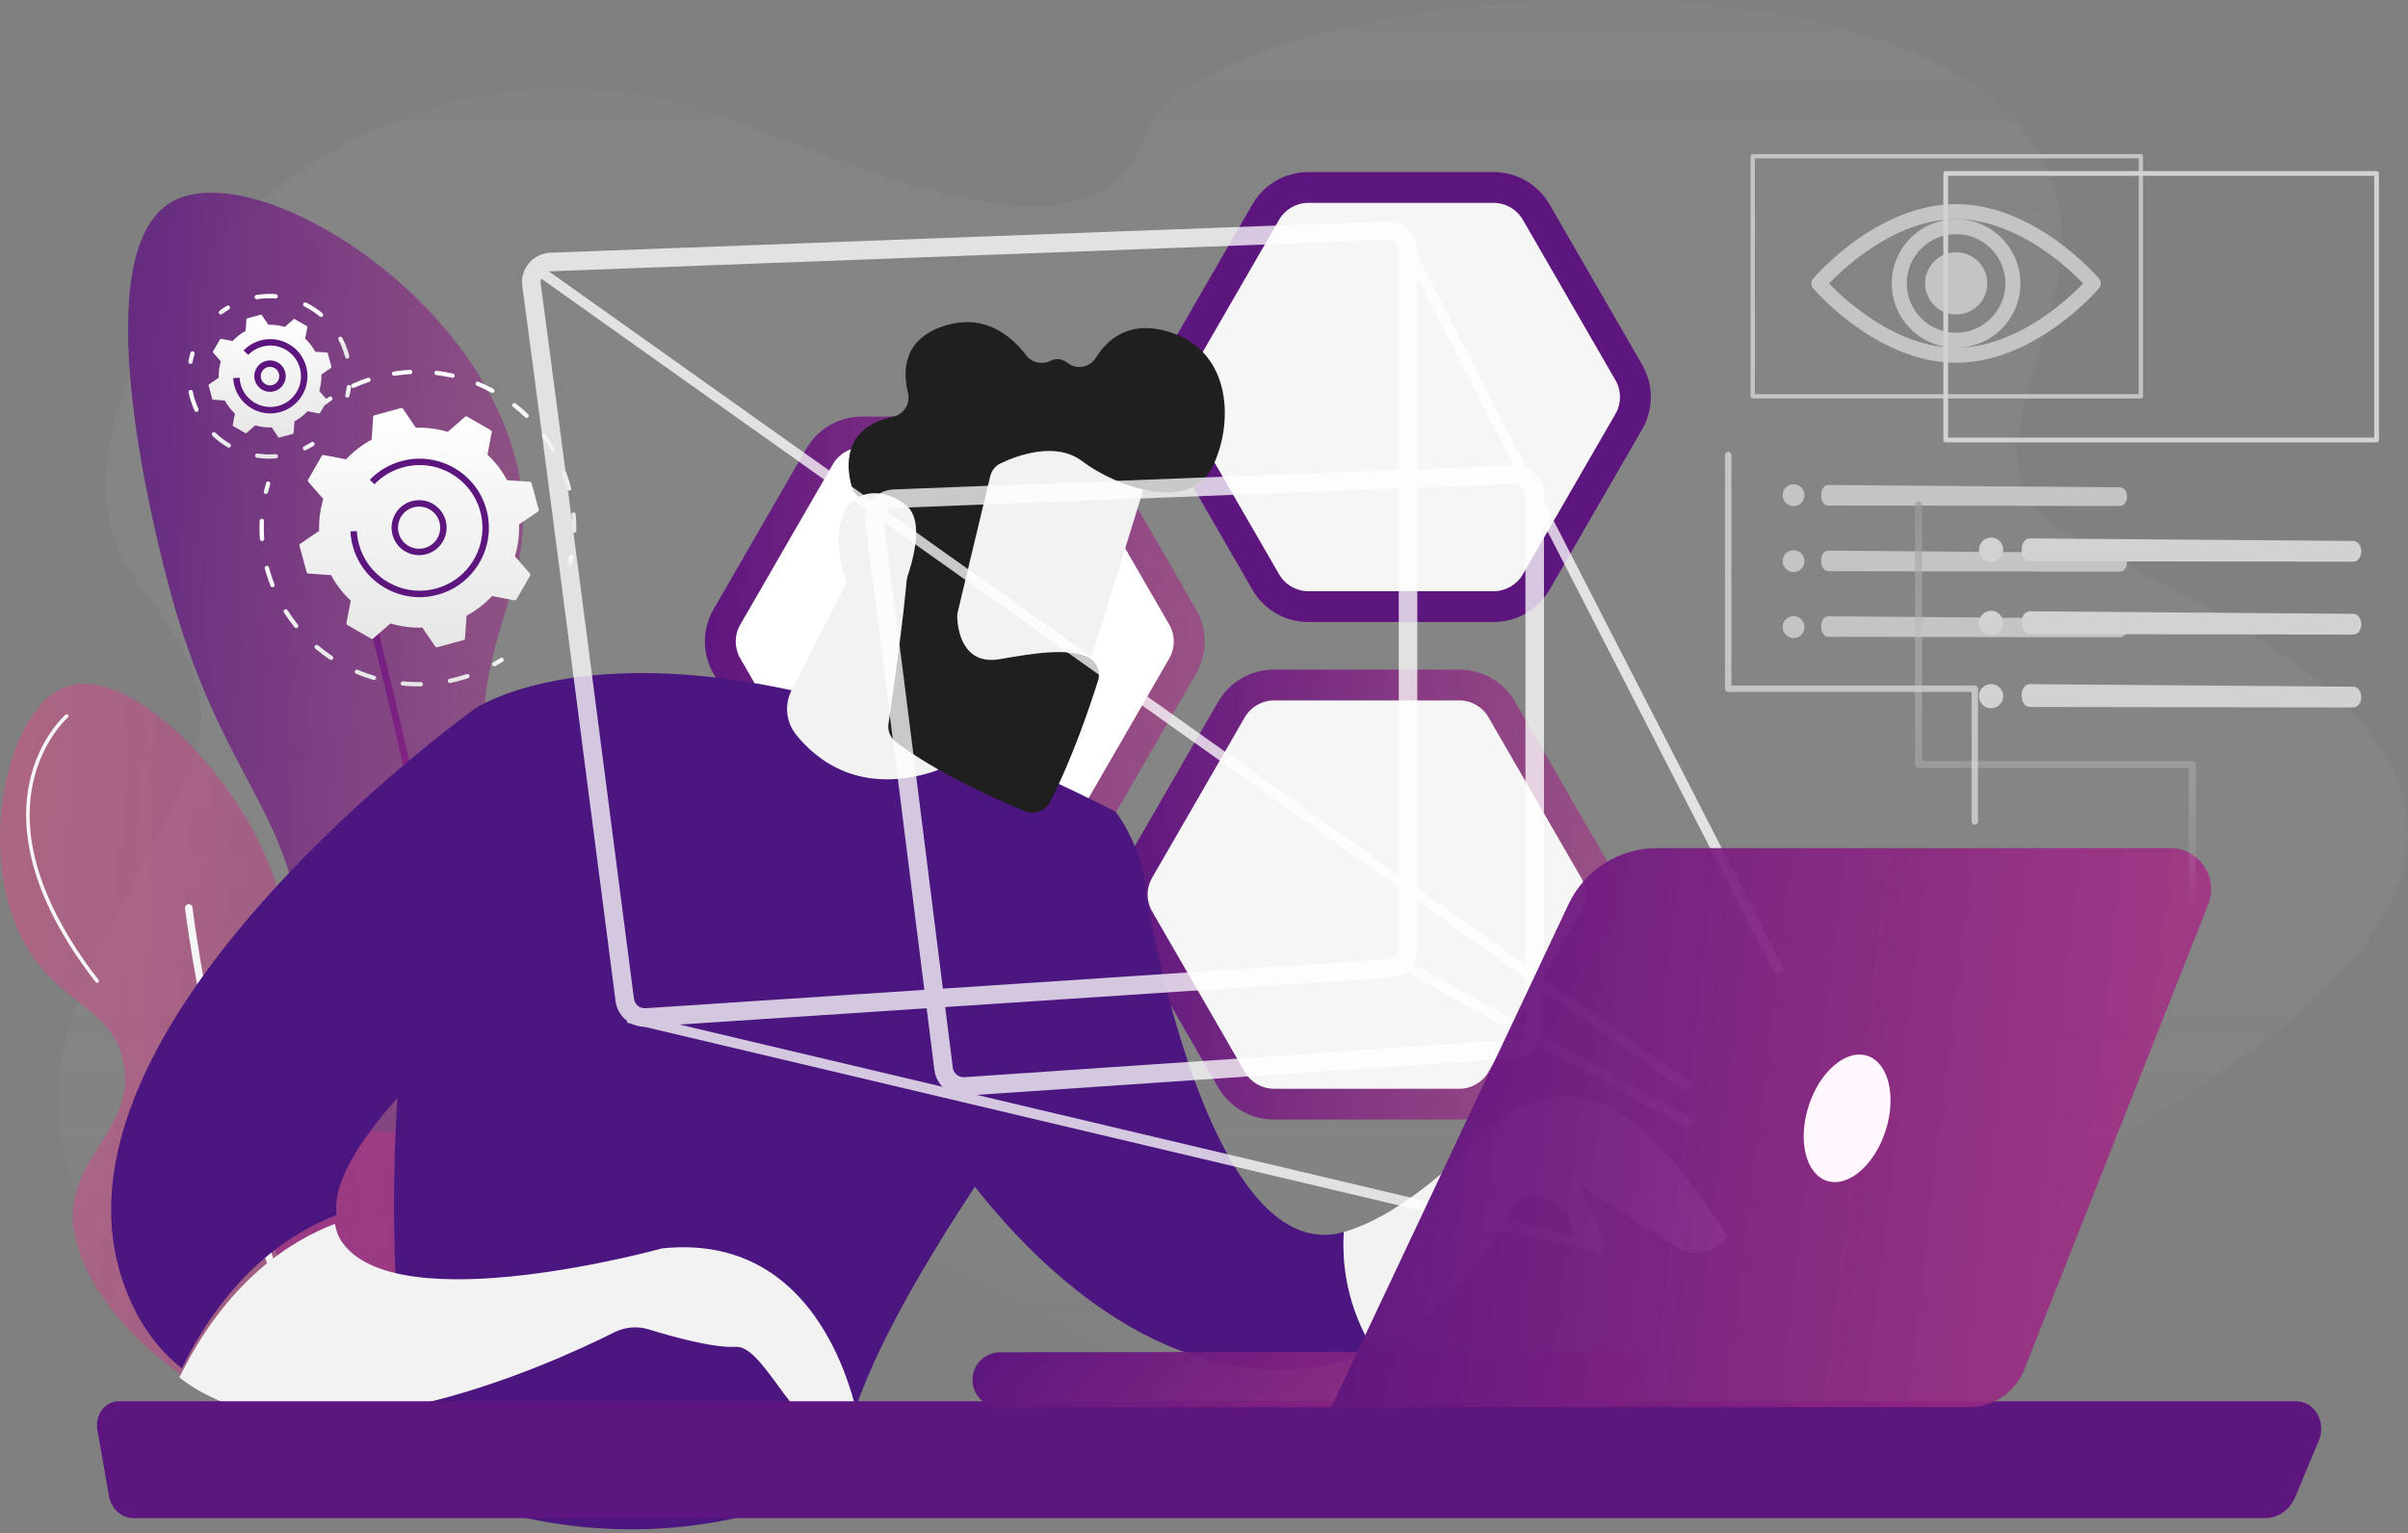 <svg width="537" height="342" viewBox="0 0 537 342" fill="none" xmlns="http://www.w3.org/2000/svg">
<rect x="0" y="0" width="537" height="342" fill="#808080" stroke="none"/>
<path d="M443.806 21.642C484.994 54.579 430.116 98.364 458.269 117.19C486.421 136.016 603.014 172.732 485.601 245.572C368.188 318.412 364.962 366.676 281.144 320.556C197.326 274.435 203.347 266.147 134.371 297.326C65.395 328.505 -6.699 279.996 17.813 222.425C42.325 164.853 57.932 165.571 29.942 128.805C1.953 92.038 70.754 -7.962 163.99 27.06C205.063 42.489 244.99 59.306 255.57 29.9C266.149 0.494 397.317 -15.535 443.806 21.642Z" fill="url(#paint0_linear_1787_218)"/>
<path d="M233.6 92.92H192.239C187.107 92.92 182.366 95.658 179.8 100.101L159.12 135.921C156.554 140.365 156.554 145.841 159.12 150.284L179.8 186.104C182.366 190.548 187.108 193.286 192.239 193.286H233.6C238.731 193.286 243.473 190.548 246.039 186.104L266.72 150.284C269.285 145.841 269.285 140.365 266.72 135.921L246.039 100.101C243.473 95.658 238.731 92.92 233.6 92.92Z" fill="url(#paint1_linear_1787_218)"/>
<path d="M192.24 186.411C189.573 186.411 187.088 184.977 185.755 182.667L165.074 146.847C163.741 144.537 163.741 141.668 165.074 139.358L185.755 103.538C187.088 101.229 189.573 99.794 192.24 99.794H233.601C236.268 99.794 238.753 101.228 240.087 103.538L260.767 139.358C262.101 141.668 262.101 144.537 260.767 146.847L240.087 182.667C238.753 184.976 236.268 186.411 233.601 186.411L192.24 186.411Z" fill="white"/>
<path d="M325.453 149.37H284.092C278.961 149.37 274.219 152.108 271.653 156.552L250.973 192.372C248.407 196.815 248.407 202.291 250.973 206.735L271.653 242.555C274.219 246.998 278.961 249.736 284.092 249.736H325.453C330.585 249.736 335.327 246.999 337.892 242.555L358.573 206.735C361.138 202.291 361.138 196.815 358.573 192.372L337.892 156.552C335.326 152.108 330.585 149.37 325.453 149.37Z" fill="url(#paint2_linear_1787_218)"/>
<path d="M284.092 242.862C281.425 242.862 278.94 241.428 277.606 239.118L256.926 203.298C255.592 200.988 255.592 198.119 256.926 195.809L277.606 159.989C278.94 157.68 281.425 156.245 284.092 156.245H325.453C328.12 156.245 330.605 157.68 331.938 159.989L352.619 195.809C353.952 198.119 353.952 200.988 352.619 203.298L331.938 239.118C330.605 241.427 328.12 242.862 325.453 242.862H284.092Z" fill="#F6F6F6"/>
<path d="M333.106 38.383H291.745C286.613 38.383 281.871 41.12 279.306 45.564L258.625 81.384C256.06 85.828 256.06 91.303 258.625 95.747L279.306 131.567C281.871 136.011 286.613 138.749 291.745 138.749H333.106C338.237 138.749 342.979 136.011 345.545 131.567L366.225 95.747C368.791 91.303 368.791 85.828 366.225 81.384L345.545 45.564C342.979 41.12 338.237 38.383 333.106 38.383Z" fill="#5E167F"/>
<path d="M291.744 131.875C289.077 131.875 286.592 130.44 285.259 128.131L264.578 92.311C263.245 90.001 263.245 87.131 264.578 84.822L285.259 49.002C286.592 46.692 289.077 45.258 291.744 45.258H333.105C335.772 45.258 338.257 46.692 339.59 49.002L360.271 84.822C361.605 87.132 361.605 90.001 360.271 92.311L339.591 128.13C338.257 130.44 335.772 131.875 333.105 131.875H291.744Z" fill="#F6F6F6"/>
<path d="M109.66 315.532C91.602 319.143 68.541 299.455 61.112 277.946C53.467 255.812 67.485 246.54 67.376 215.826C67.254 180.935 49.104 175.677 37.099 128.648C34.391 118.037 18.716 56.634 38.143 45.124C56.106 34.483 106.56 65.023 115.403 104.113C121.708 131.986 102.216 143.688 109.66 176.152C116.193 204.636 133.36 205.049 139.938 232.53C147.945 265.987 133.371 310.791 109.66 315.532Z" fill="url(#paint3_linear_1787_218)" fill-opacity="0.8"/>
<path d="M108.348 323.985C113.216 286.393 103.72 228.399 94.896 186.366C85.343 140.859 74.5 103.74 74.392 103.37L72.889 103.811C72.997 104.18 83.825 141.25 93.366 186.699C102.163 228.609 111.635 286.412 106.795 323.784L108.348 323.985Z" fill="url(#paint4_linear_1787_218)"/>
<path d="M88.397 315.711C108.872 305.042 115.88 268.409 104.242 256.502C96.378 248.458 85.1 256.919 74.221 248.58C60.33 237.933 70.548 217.881 59.627 191.874C50.333 169.742 28.04 148.8 15.013 153.097C1.376 157.595 -5.807 190.969 5.84 211.054C13.413 224.116 25.006 224.757 27.521 236.905C30.44 251.002 16.34 257.43 16.264 271.096C16.125 295.645 61.311 329.824 88.397 315.711Z" fill="url(#paint5_linear_1787_218)" fill-opacity="0.6"/>
<path d="M77.349 325.093C77.471 325.093 77.595 325.066 77.713 325.009C78.127 324.807 78.3 324.309 78.099 323.894C50.955 267.961 42.995 203.074 42.918 202.425C42.863 201.968 42.448 201.641 41.991 201.695C41.534 201.75 41.207 202.165 41.262 202.622C41.339 203.274 49.333 268.44 76.598 324.622C76.742 324.92 77.04 325.093 77.349 325.093Z" fill="#F6F6F6"/>
<path d="M21.658 219.229C21.743 219.229 21.83 219.202 21.902 219.145C22.076 219.01 22.107 218.76 21.972 218.586C13.404 207.588 3.908 191.066 7.326 174.806C9.362 165.123 15.092 160.072 15.15 160.022C15.316 159.878 15.335 159.627 15.191 159.46C15.046 159.294 14.794 159.275 14.628 159.42C14.385 159.63 8.637 164.698 6.546 174.642C4.625 183.782 5.632 198.91 21.343 219.076C21.422 219.176 21.539 219.229 21.658 219.229Z" fill="#F6F6F6"/>
<path d="M90.244 310.826C90.371 310.826 90.496 310.765 90.573 310.653C103.741 291.436 108.231 276.587 103.919 266.52C100.085 257.569 90.406 255.904 90.308 255.888C90.091 255.854 89.887 256 89.851 256.217C89.816 256.434 89.963 256.639 90.18 256.674C90.273 256.69 99.535 258.295 103.19 266.843C107.38 276.644 102.914 291.231 89.916 310.202C89.791 310.384 89.837 310.632 90.019 310.756C90.088 310.803 90.166 310.826 90.244 310.826Z" fill="#F0F0F0"/>
<path d="M299.677 274.819C268.571 283.698 254.649 196.156 254.774 194.027L207.082 249.789C207.082 249.789 235.498 299.791 278.408 305.113C289.264 306.46 298.498 304.581 306.244 301.033C300.537 291.687 299.233 282.455 299.677 274.819Z" fill="#4B167F"/>
<path d="M357.28 246.165C343.724 240.594 332.223 251.712 332.223 251.712C318.789 265.462 308.135 272.404 299.677 274.818C299.234 282.455 300.538 291.686 306.245 301.033C323.005 293.355 332.775 277.832 336.799 270.087C338.248 267.298 341.645 266.117 344.474 267.485C347.347 268.875 350.309 270.994 350.494 273.873C350.86 279.552 357.617 279.886 357.656 277.789C357.696 275.692 352.424 264.478 352.424 264.478C352.424 264.478 368.001 274.469 374.064 278.291C380.127 282.114 385.292 275.806 385.292 275.806C385.292 275.806 370.838 251.737 357.28 246.165Z" fill="#F2F2F2"/>
<path d="M106.025 158.005C106.025 158.005 147.825 129.488 248.781 181.062C248.781 181.062 259.177 194.242 254.307 209.099C249.437 223.956 189.496 292.618 187.167 330.366C187.167 330.366 146.191 354.485 93.001 330.573C93.001 330.573 75.163 242.645 106.025 158.005Z" fill="#4B167F"/>
<path d="M193.067 121.546L176.548 153.915C174.908 157.129 175.251 161.019 177.502 163.839C182.051 169.538 191.547 177.198 207.753 172.261C212.574 170.792 216.263 166.87 217.425 161.966L225.988 125.836L193.067 121.546Z" fill="#F2F2F2"/>
<path d="M75.07 271.035C72.24 251.358 124.235 213.222 124.235 213.222L106.024 158.005C106.024 158.005 6.807 228.81 27.672 286.632C30.664 294.921 35.125 300.96 40.565 305.24C51.072 283.692 65.32 274.737 75.07 271.035Z" fill="#4B167F"/>
<path d="M147.654 278.47C147.654 278.47 88.502 294.929 76.23 276.991C75.397 275.774 74.909 274.434 74.702 273C64.897 276.709 50.567 285.681 40 307.27C68.085 329.28 122.236 304.607 136.95 297.211C139.37 295.994 142.153 295.757 144.742 296.561C149.974 298.188 159.043 300.714 164.095 300.437C171.486 300.033 179.42 326.643 192 319.907C192 319.907 186.283 274.443 147.654 278.47Z" fill="#F2F2F2"/>
<path d="M256.997 102.232C257.034 103.162 238.604 161.879 238.604 161.879L205.301 150.643L214.501 92.396C214.501 92.396 256.366 86.662 256.997 102.232Z" fill="#F2F2F2"/>
<path d="M220.825 106.239L213.58 136.522C213.487 136.911 213.447 137.3 213.463 137.699C213.559 140.141 214.504 148.519 223.016 147.03C230.741 145.679 237.811 144.56 242.413 146.505C244.48 147.378 245.545 149.672 244.872 151.813C243.196 157.147 239.197 169.098 234.139 178.951C233.113 180.95 230.718 181.809 228.637 180.961C222.364 178.408 209.286 172.654 199.848 165.56C198.57 164.599 197.911 163.032 198.142 161.45C199.269 153.732 202.607 130.264 202.526 123.58C202.45 117.307 195.225 112.808 192.057 111.135C191.018 110.586 190.256 109.645 189.936 108.515C188.801 104.521 187.607 95.427 199.168 92.944C201.588 92.424 203.083 90.027 202.49 87.625C201.309 82.841 201.337 75.73 210.391 72.745C219.593 69.711 225.678 75.078 228.832 79.254C230.107 80.943 232.385 81.416 234.28 80.475C235.359 79.939 236.686 79.864 238.162 81.009C240.15 82.552 243.056 81.94 244.385 79.803C246.938 75.697 251.709 71.509 260.168 73.872C275.178 78.067 275.161 95.177 270.106 104.684C265.051 114.19 249.036 108.718 241.322 102.866C235.457 98.417 226.929 101.566 223.178 103.331C221.989 103.89 221.13 104.962 220.825 106.239Z" fill="#1F1F1F"/>
<path d="M199.998 134.633C199.998 134.633 208.095 117.69 202.086 112.716C196.077 107.742 186.287 108.992 187.076 121.952C188.058 138.073 199.998 134.633 199.998 134.633Z" fill="#F2F2F2"/>
<path d="M21.707 318.915C21.434 317.355 21.805 315.742 22.718 314.516C23.63 313.29 24.989 312.58 26.423 312.58H512.118C514.003 312.58 515.758 313.645 516.774 315.406C517.79 317.167 517.926 319.38 517.136 321.277L511.872 333.903C510.667 336.795 508.056 338.646 505.182 338.646H29.755C27.082 338.646 24.785 336.545 24.277 333.636L21.707 318.915Z" fill="#5E167F"/>
<g opacity="0.76">
<path d="M143.786 229.043C140.517 229.043 137.701 226.604 137.276 223.319C134.403 201.077 119.895 88.86 116.476 63.823C116.226 61.991 116.765 60.128 117.954 58.712C119.144 57.296 120.888 56.444 122.737 56.374L309.251 49.386C311.05 49.315 312.756 49.969 314.053 51.218C315.349 52.468 316.064 54.148 316.064 55.948V211.545C316.064 214.992 313.369 217.871 309.929 218.098L144.221 229.028C144.075 229.038 143.93 229.043 143.786 229.043ZM309.5 53.516C309.469 53.516 309.437 53.517 309.406 53.518L122.892 60.507C122.196 60.533 121.567 60.841 121.12 61.373C120.673 61.904 120.479 62.576 120.573 63.264C123.993 88.315 138.503 200.545 141.377 222.789C141.541 224.058 142.669 224.989 143.949 224.902L309.657 213.972C310.931 213.888 311.929 212.822 311.929 211.545V55.948C311.929 55.282 311.665 54.659 311.185 54.197C310.726 53.756 310.132 53.516 309.5 53.516Z" fill="white"/>
<path d="M314.562 214.737L313.447 216.746L376.394 251.664L377.508 249.654L314.562 214.737Z" fill="white"/>
<path d="M214.888 244.424C211.606 244.424 208.791 241.977 208.378 238.676C205.441 215.23 195.652 137.135 192.954 116.597C192.714 114.772 193.258 112.918 194.445 111.511C195.633 110.102 197.37 109.254 199.212 109.183L337.497 103.836C339.301 103.766 341.005 104.416 342.304 105.666C343.603 106.915 344.318 108.596 344.318 110.398V229.494C344.318 232.935 341.629 235.813 338.197 236.046L215.339 244.409C215.188 244.419 215.037 244.424 214.888 244.424ZM197.054 116.059C199.753 136.608 209.544 214.714 212.481 238.163C212.641 239.44 213.776 240.365 215.058 240.284L337.917 231.921C339.188 231.835 340.184 230.769 340.184 229.494V110.398C340.184 109.731 339.918 109.108 339.438 108.646C338.957 108.183 338.325 107.946 337.658 107.968L199.372 113.315C198.679 113.342 198.052 113.648 197.606 114.177C197.16 114.705 196.964 115.374 197.054 116.059Z" fill="white"/>
<path d="M118.713 57.921L117.383 59.794L376.049 243.577L377.38 241.704L118.713 57.921Z" fill="white"/>
<path d="M140.357 225.892L139.828 228.127L357.146 279.581L357.675 277.346L140.357 225.892Z" fill="white"/>
<path d="M313.618 52.144L311.574 53.193L395.874 217.435L397.917 216.386L313.618 52.144Z" fill="white"/>
</g>
<path d="M222.712 313.943C222.817 313.948 222.922 313.951 223.028 313.95L360.436 313.8C363.833 313.797 366.584 311.041 366.58 307.644C366.577 304.246 363.81 301.439 360.423 301.5L223.015 301.65C219.618 301.653 216.868 304.409 216.871 307.806C216.874 311.097 219.462 313.782 222.712 313.943Z" fill="url(#paint6_linear_1787_218)"/>
<path d="M483.959 189.186H369.525C361.084 189.186 353.4 194.057 349.799 201.693L296.896 313.87H439.107C444.547 313.87 449.435 310.546 451.435 305.486L492.458 201.683C494.829 195.685 490.409 189.186 483.959 189.186Z" fill="url(#paint7_linear_1787_218)"/>
<path d="M403.338 246.702C400.858 254.406 402.69 261.889 407.43 263.414C412.169 264.94 418.022 259.931 420.502 252.226C422.981 244.522 421.15 237.039 416.41 235.514C411.671 233.988 405.818 238.997 403.338 246.702Z" fill="#FFF6FE"/>
<path d="M402.406 110.471C402.397 111.812 401.303 112.891 399.962 112.882C398.622 112.874 397.542 111.78 397.551 110.439C397.56 109.098 398.654 108.019 399.994 108.027C401.335 108.036 402.414 109.13 402.406 110.471Z" fill="#C4C4C4"/>
<path d="M402.326 110.47C402.318 111.766 401.26 112.81 399.964 112.801C398.668 112.792 397.624 111.735 397.633 110.439C397.641 109.143 398.699 108.099 399.995 108.107C401.291 108.116 402.335 109.174 402.326 110.47Z" fill="#C4C4C4"/>
<path d="M402.406 125.187C402.397 126.527 401.303 127.607 399.962 127.598C398.622 127.589 397.542 126.495 397.551 125.155C397.56 123.814 398.654 122.734 399.994 122.743C401.335 122.752 402.414 123.846 402.406 125.187Z" fill="#C4C4C4"/>
<path d="M402.326 125.186C402.318 126.482 401.26 127.526 399.964 127.518C398.668 127.509 397.624 126.451 397.633 125.155C397.641 123.859 398.699 122.816 399.995 122.824C401.291 122.833 402.335 123.89 402.326 125.186Z" fill="#C4C4C4"/>
<path d="M402.406 139.902C402.397 141.242 401.303 142.322 399.962 142.313C398.622 142.304 397.542 141.21 397.551 139.869C397.56 138.529 398.654 137.449 399.994 137.458C401.335 137.467 402.414 138.561 402.406 139.902Z" fill="#C4C4C4"/>
<path d="M402.326 139.901C402.318 141.197 401.26 142.241 399.964 142.232C398.668 142.224 397.624 141.166 397.633 139.87C397.641 138.574 398.699 137.53 399.995 137.539C401.291 137.548 402.335 138.605 402.326 139.901Z" fill="#C4C4C4"/>
<path d="M406.14 110.345L406.151 110.758C406.181 111.878 406.88 112.765 407.734 112.77L472.75 112.868C473.632 112.873 474.348 111.936 474.347 110.779C474.346 109.645 473.653 108.721 472.788 108.698L407.762 108.186C406.848 108.162 406.107 109.148 406.14 110.345Z" fill="#C4C4C4"/>
<path d="M406.14 124.989L406.151 125.402C406.181 126.521 406.88 127.409 407.734 127.414L472.75 127.512C473.632 127.517 474.348 126.58 474.347 125.423C474.346 124.289 473.653 123.364 472.788 123.342L407.762 122.83C406.848 122.806 406.107 123.792 406.14 124.989Z" fill="#C4C4C4"/>
<path d="M406.14 139.632L406.151 140.046C406.181 141.165 406.88 142.053 407.734 142.057L472.75 142.156C473.632 142.16 474.348 141.223 474.347 140.067C474.346 138.933 473.653 138.008 472.788 137.985L407.762 137.473C406.848 137.449 406.107 138.436 406.14 139.632Z" fill="#C4C4C4"/>
<path d="M477.422 88.887H390.873C390.609 88.887 390.395 88.673 390.395 88.409V34.853C390.395 34.589 390.609 34.375 390.873 34.375H477.422C477.686 34.375 477.9 34.589 477.9 34.853V88.409C477.9 88.673 477.686 88.887 477.422 88.887ZM391.351 87.931H476.944V35.331H391.351V87.931Z" fill="#C4C4C4"/>
<path d="M436.218 80.917C418.747 80.917 404.923 64.99 404.343 64.312C403.807 63.686 403.807 62.763 404.343 62.137C404.923 61.459 418.747 45.532 436.218 45.532C453.69 45.532 467.513 61.459 468.093 62.137C468.629 62.763 468.629 63.686 468.093 64.312C467.513 64.99 453.69 80.917 436.218 80.917ZM407.891 63.225C409.269 64.659 411.993 67.307 415.625 69.925C420.463 73.413 427.962 77.57 436.218 77.57C444.474 77.57 451.973 73.413 456.811 69.925C460.443 67.307 463.167 64.659 464.545 63.225C463.167 61.791 460.443 59.143 456.811 56.524C451.973 53.036 444.474 48.88 436.218 48.88C427.962 48.88 420.462 53.037 415.625 56.524C411.993 59.142 409.269 61.79 407.891 63.225Z" fill="#C4C4C4"/>
<path d="M436.218 77.569C428.308 77.569 421.873 71.134 421.873 63.224C421.873 55.314 428.308 48.879 436.218 48.879C444.128 48.879 450.563 55.314 450.563 63.224C450.563 71.134 444.128 77.569 436.218 77.569ZM436.218 52.226C430.154 52.226 425.22 57.16 425.22 63.224C425.22 69.288 430.154 74.222 436.218 74.222C442.282 74.222 447.216 69.288 447.216 63.224C447.216 57.16 442.282 52.226 436.218 52.226Z" fill="#C4C4C4"/>
<path d="M437.853 69.957C441.578 69.066 443.874 65.324 442.983 61.6C442.092 57.875 438.351 55.578 434.626 56.47C430.902 57.361 428.605 61.102 429.496 64.827C430.387 68.551 434.129 70.848 437.853 69.957Z" fill="#C4C4C4"/>
<path d="M440.397 183.986C440 183.986 439.679 183.665 439.679 183.269V154.339H385.407C385.011 154.339 384.689 154.018 384.689 153.622V101.501C384.689 101.105 385.011 100.784 385.407 100.784C385.803 100.784 386.124 101.105 386.124 101.501V152.905H440.397C440.793 152.905 441.114 153.226 441.114 153.622V183.269C441.114 183.665 440.793 183.986 440.397 183.986Z" fill="#C4C4C4"/>
<path d="M72.109 90.516C71.965 90.516 71.822 90.451 71.728 90.328C71.569 90.118 71.609 89.817 71.82 89.658C72.331 89.269 72.86 88.888 73.394 88.528C73.613 88.379 73.911 88.437 74.058 88.656C74.206 88.874 74.149 89.172 73.93 89.32C73.411 89.671 72.895 90.041 72.399 90.419C72.312 90.485 72.21 90.516 72.109 90.516Z" fill="url(#paint8_linear_1787_218)"/>
<path d="M128.038 118.877C128.035 118.877 128.032 118.877 128.029 118.877C127.765 118.872 127.555 118.654 127.559 118.391C127.563 118.191 127.565 117.992 127.565 117.792C127.565 116.805 127.521 115.806 127.435 114.821C127.412 114.558 127.607 114.326 127.87 114.303C128.132 114.276 128.365 114.475 128.387 114.738C128.476 115.75 128.521 116.778 128.521 117.792C128.521 117.997 128.519 118.202 128.515 118.407C128.511 118.668 128.298 118.877 128.038 118.877ZM126.906 109.463C126.693 109.463 126.499 109.321 126.443 109.106C126.327 108.661 126.201 108.217 126.066 107.772C125.855 107.078 125.619 106.381 125.364 105.7C125.271 105.453 125.397 105.178 125.644 105.085C125.89 104.993 126.167 105.118 126.259 105.365C126.521 106.064 126.764 106.78 126.981 107.494C127.12 107.95 127.249 108.407 127.369 108.864C127.435 109.119 127.282 109.381 127.027 109.448C126.986 109.458 126.945 109.463 126.906 109.463ZM123.295 100.698C123.13 100.698 122.97 100.613 122.881 100.461C122.284 99.435 121.626 98.43 120.925 97.473C120.769 97.26 120.815 96.961 121.028 96.805C121.241 96.649 121.54 96.695 121.696 96.908C122.417 97.892 123.094 98.925 123.707 99.979C123.84 100.207 123.763 100.5 123.535 100.633C123.459 100.677 123.376 100.698 123.295 100.698ZM117.447 93.238C117.327 93.238 117.207 93.194 117.114 93.104C116.263 92.279 115.357 91.49 114.423 90.758C114.215 90.595 114.179 90.294 114.342 90.086C114.505 89.879 114.806 89.842 115.013 90.005C115.973 90.758 116.904 91.569 117.779 92.416C117.969 92.6 117.974 92.902 117.791 93.092C117.697 93.189 117.572 93.238 117.447 93.238ZM109.802 87.633C109.725 87.633 109.647 87.614 109.574 87.575C108.531 87.009 107.446 86.492 106.351 86.037C106.107 85.936 105.991 85.656 106.092 85.412C106.194 85.168 106.473 85.053 106.717 85.154C107.843 85.621 108.957 86.153 110.03 86.734C110.262 86.86 110.349 87.15 110.223 87.383C110.136 87.542 109.972 87.633 109.802 87.633ZM78.795 86.532C78.613 86.532 78.439 86.427 78.359 86.251C78.25 86.01 78.357 85.727 78.598 85.618C79.705 85.117 80.855 84.667 82.016 84.28C82.267 84.195 82.537 84.332 82.621 84.582C82.704 84.833 82.569 85.103 82.319 85.187C81.189 85.563 80.07 86.001 78.992 86.489C78.928 86.518 78.861 86.532 78.795 86.532ZM100.933 84.284C100.898 84.284 100.862 84.28 100.826 84.272C99.668 84.007 98.484 83.801 97.306 83.658C97.044 83.626 96.858 83.388 96.889 83.126C96.921 82.864 97.162 82.678 97.422 82.709C98.632 82.855 99.849 83.068 101.039 83.34C101.297 83.399 101.458 83.655 101.399 83.912C101.348 84.134 101.151 84.284 100.933 84.284ZM87.882 83.823C87.65 83.823 87.447 83.655 87.41 83.419C87.369 83.158 87.548 82.913 87.809 82.873C89.015 82.685 90.244 82.559 91.461 82.498C91.722 82.49 91.95 82.688 91.963 82.952C91.976 83.216 91.773 83.44 91.509 83.453C90.325 83.513 89.129 83.635 87.956 83.818C87.931 83.822 87.906 83.823 87.882 83.823Z" fill="url(#paint9_linear_1787_218)"/>
<path d="M127.022 126.614C126.983 126.614 126.944 126.609 126.906 126.6C126.65 126.536 126.494 126.277 126.557 126.02C126.707 125.415 126.843 124.796 126.961 124.179C127.01 123.92 127.26 123.749 127.52 123.799C127.779 123.848 127.949 124.098 127.9 124.358C127.779 124.992 127.64 125.629 127.485 126.251C127.431 126.468 127.236 126.614 127.022 126.614Z" fill="url(#paint10_linear_1787_218)"/>
<path d="M110.225 148.66C110.057 148.66 109.895 148.572 109.807 148.415C109.678 148.185 109.761 147.893 109.991 147.764C110.539 147.458 111.084 147.134 111.611 146.799C111.834 146.658 112.13 146.723 112.271 146.947C112.412 147.17 112.346 147.466 112.123 147.607C111.581 147.951 111.021 148.285 110.458 148.599C110.384 148.641 110.304 148.66 110.225 148.66Z" fill="url(#paint11_linear_1787_218)"/>
<path d="M93.24 153.105C92.07 153.111 90.921 153.051 89.771 152.938C89.508 152.912 89.316 152.678 89.341 152.416C89.367 152.153 89.597 151.964 89.864 151.986C90.983 152.096 92.122 152.153 93.239 152.149C93.438 152.149 93.637 152.146 93.836 152.142C94.111 152.137 94.318 152.348 94.323 152.612C94.328 152.876 94.118 153.094 93.854 153.099C93.649 153.102 93.445 153.105 93.24 153.105ZM100.345 152.356C100.124 152.356 99.925 152.202 99.878 151.977C99.823 151.718 99.989 151.465 100.247 151.41C101.238 151.201 102.233 150.945 103.203 150.649C103.499 150.559 103.792 150.466 104.084 150.369C104.334 150.285 104.606 150.42 104.689 150.671C104.773 150.921 104.637 151.192 104.387 151.275C104.088 151.375 103.786 151.472 103.482 151.564C102.485 151.868 101.463 152.131 100.445 152.346C100.411 152.353 100.378 152.356 100.345 152.356ZM83.395 151.693C83.35 151.693 83.304 151.686 83.259 151.673C81.957 151.29 80.663 150.827 79.413 150.296C79.17 150.193 79.057 149.913 79.16 149.669C79.263 149.426 79.544 149.313 79.787 149.416C81.004 149.932 82.263 150.383 83.529 150.756C83.783 150.83 83.928 151.096 83.853 151.349C83.792 151.558 83.601 151.693 83.395 151.693ZM73.843 147.227C73.751 147.227 73.659 147.201 73.578 147.147C72.449 146.394 71.352 145.566 70.317 144.688C70.116 144.517 70.091 144.215 70.262 144.014C70.432 143.813 70.734 143.788 70.936 143.959C71.943 144.813 73.01 145.618 74.109 146.351C74.328 146.498 74.387 146.795 74.241 147.014C74.149 147.152 73.997 147.227 73.843 147.227ZM66.061 140.12C65.921 140.12 65.783 140.059 65.688 139.942C64.836 138.884 64.037 137.766 63.314 136.617C63.173 136.394 63.241 136.099 63.464 135.958C63.688 135.818 63.983 135.884 64.123 136.108C64.827 137.225 65.604 138.313 66.433 139.341C66.599 139.547 66.566 139.848 66.361 140.014C66.272 140.085 66.166 140.12 66.061 140.12ZM60.772 131.002C60.58 131.002 60.4 130.886 60.326 130.697C59.988 129.836 59.681 128.95 59.412 128.065C59.285 127.649 59.166 127.233 59.056 126.816C58.988 126.561 59.14 126.299 59.395 126.231C59.651 126.163 59.913 126.316 59.98 126.571C60.088 126.976 60.203 127.382 60.327 127.786C60.589 128.648 60.888 129.51 61.217 130.349C61.313 130.595 61.191 130.872 60.946 130.968C60.889 130.991 60.83 131.002 60.772 131.002ZM58.438 120.719C58.189 120.719 57.979 120.526 57.961 120.274C57.902 119.442 57.871 118.599 57.871 117.767C57.871 117.242 57.883 116.711 57.907 116.189C57.919 115.925 58.151 115.722 58.406 115.733C58.669 115.745 58.874 115.968 58.862 116.232C58.839 116.74 58.827 117.256 58.827 117.767C58.827 118.576 58.857 119.396 58.915 120.206C58.934 120.469 58.736 120.698 58.472 120.717C58.461 120.718 58.449 120.719 58.438 120.719Z" fill="url(#paint12_linear_1787_218)"/>
<path d="M59.301 110.19C59.264 110.19 59.227 110.186 59.189 110.177C58.933 110.116 58.774 109.858 58.835 109.601C58.985 108.975 59.154 108.346 59.337 107.73C59.413 107.476 59.679 107.333 59.932 107.407C60.185 107.483 60.329 107.749 60.254 108.002C60.075 108.602 59.911 109.214 59.766 109.823C59.713 110.043 59.517 110.19 59.301 110.19Z" fill="url(#paint13_linear_1787_218)"/>
<path d="M68.704 106.991C68.615 107.145 68.634 107.339 68.752 107.474L72.096 111.31C71.412 113.586 71.087 115.988 71.169 118.432L66.959 121.286C66.811 121.386 66.743 121.569 66.79 121.741L68.38 127.634C68.427 127.806 68.578 127.93 68.756 127.942L73.829 128.29C74.988 130.444 76.478 132.356 78.214 133.979L77.254 138.977C77.221 139.152 77.302 139.329 77.457 139.418L82.749 142.461C82.903 142.549 83.097 142.531 83.232 142.413L87.068 139.069C89.344 139.753 91.746 140.078 94.19 139.996L97.044 144.206C97.144 144.354 97.326 144.422 97.499 144.375L103.392 142.784C103.565 142.738 103.688 142.587 103.7 142.409L104.048 137.335C106.202 136.176 108.113 134.686 109.737 132.95L114.734 133.91C114.91 133.943 115.087 133.862 115.176 133.707L118.218 128.415C118.307 128.261 118.288 128.067 118.171 127.932L114.827 124.096C115.51 121.82 115.836 119.418 115.754 116.974L119.964 114.12C120.111 114.02 120.179 113.838 120.133 113.666L118.542 107.772C118.496 107.6 118.345 107.476 118.167 107.464L113.093 107.116C111.934 104.963 110.444 103.051 108.708 101.428L109.668 96.43C109.702 96.255 109.62 96.078 109.466 95.989L104.174 92.946C104.019 92.858 103.825 92.876 103.691 92.994L99.855 96.338C97.578 95.654 95.177 95.329 92.732 95.411L89.879 91.201C89.779 91.053 89.596 90.986 89.424 91.032L83.531 92.623C83.358 92.669 83.235 92.82 83.222 92.998L82.874 98.072C80.721 99.231 78.809 100.72 77.186 102.456L72.188 101.497C72.013 101.463 71.836 101.544 71.747 101.699L68.704 106.991Z" fill="url(#paint14_linear_1787_218)"/>
<path d="M93.472 123.843C92.913 123.843 92.351 123.766 91.799 123.611C90.221 123.166 88.91 122.134 88.109 120.704C87.307 119.274 87.11 117.617 87.555 116.039C87.999 114.461 89.031 113.15 90.461 112.349C93.415 110.694 97.162 111.75 98.817 114.702C100.471 117.654 99.416 121.402 96.464 123.057C95.534 123.577 94.509 123.843 93.472 123.843ZM93.455 113.001C92.677 113.001 91.888 113.194 91.163 113.601C90.067 114.215 89.276 115.219 88.936 116.428C88.595 117.637 88.746 118.907 89.36 120.003C89.975 121.098 90.979 121.889 92.188 122.23C93.397 122.57 94.666 122.42 95.762 121.805C96.858 121.191 97.649 120.187 97.989 118.978C98.33 117.769 98.179 116.499 97.565 115.403C96.704 113.867 95.102 113.001 93.455 113.001Z" fill="#5E167F"/>
<path d="M93.555 133.211C90.888 133.211 88.256 132.514 85.882 131.149C82.305 129.093 79.743 125.766 78.667 121.783C78.411 120.832 78.244 119.857 78.172 118.882C78.167 118.822 78.163 118.762 78.16 118.702C78.156 118.647 78.153 118.591 78.15 118.536L79.583 118.462C79.634 119.452 79.792 120.443 80.052 121.409C81.84 128.031 88.116 132.266 94.718 131.725C95.506 131.661 96.298 131.528 97.089 131.324C97.137 131.311 97.184 131.299 97.232 131.286C103.472 129.601 107.594 123.932 107.594 117.756C107.594 116.55 107.437 115.325 107.108 114.107C105.095 106.647 97.387 102.216 89.929 104.23C87.477 104.892 85.254 106.203 83.501 108.022L82.468 107.026C84.401 105.02 86.852 103.575 89.555 102.845C97.778 100.626 106.274 105.51 108.494 113.733C108.856 115.076 109.029 116.426 109.029 117.755C109.028 124.564 104.485 130.814 97.606 132.671C96.266 133.032 94.906 133.211 93.555 133.211Z" fill="#5E167F"/>
<path d="M49.25 70.169C49.105 70.169 48.963 70.104 48.869 69.981C48.709 69.77 48.75 69.471 48.961 69.311C49.48 68.915 50.027 68.545 50.585 68.208C50.81 68.072 51.105 68.145 51.241 68.371C51.377 68.597 51.305 68.891 51.078 69.027C50.55 69.346 50.032 69.698 49.539 70.072C49.453 70.138 49.351 70.169 49.25 70.169Z" fill="url(#paint15_linear_1787_218)"/>
<path d="M77.422 79.99C77.209 79.99 77.015 79.846 76.959 79.63C76.894 79.377 76.823 79.123 76.746 78.869C76.422 77.804 75.996 76.769 75.481 75.793C75.357 75.559 75.447 75.27 75.68 75.147C75.914 75.023 76.203 75.113 76.326 75.346C76.87 76.376 77.319 77.468 77.661 78.591C77.742 78.858 77.817 79.126 77.886 79.394C77.951 79.649 77.797 79.91 77.541 79.975C77.501 79.985 77.462 79.99 77.422 79.99ZM71.607 70.726C71.498 70.726 71.389 70.689 71.299 70.614C70.248 69.731 69.091 68.972 67.86 68.357C67.624 68.239 67.528 67.952 67.646 67.716C67.763 67.48 68.051 67.383 68.287 67.501C69.585 68.149 70.805 68.95 71.914 69.881C72.116 70.051 72.143 70.353 71.973 70.555C71.879 70.668 71.743 70.726 71.607 70.726ZM57.261 66.746C57.03 66.746 56.827 66.579 56.789 66.344C56.747 66.083 56.925 65.838 57.185 65.796C58.614 65.566 60.082 65.506 61.522 65.62C61.785 65.64 61.981 65.871 61.961 66.134C61.94 66.397 61.713 66.593 61.446 66.573C60.081 66.466 58.69 66.522 57.337 66.74C57.312 66.744 57.286 66.746 57.261 66.746Z" fill="url(#paint16_linear_1787_218)"/>
<path d="M77.459 88.712C77.421 88.712 77.382 88.707 77.344 88.698C77.087 88.635 76.931 88.375 76.995 88.119C77.143 87.519 77.261 86.904 77.345 86.291C77.381 86.03 77.623 85.846 77.884 85.883C78.146 85.919 78.329 86.159 78.293 86.421C78.204 87.067 78.08 87.715 77.923 88.349C77.869 88.567 77.674 88.712 77.459 88.712Z" fill="url(#paint17_linear_1787_218)"/>
<path d="M68.006 100.47C67.829 100.47 67.66 100.372 67.576 100.203C67.46 99.966 67.558 99.679 67.795 99.562C68.351 99.289 68.897 98.983 69.418 98.652C69.64 98.511 69.936 98.577 70.078 98.8C70.219 99.023 70.153 99.319 69.93 99.46C69.38 99.808 68.803 100.132 68.217 100.421C68.149 100.454 68.077 100.47 68.006 100.47Z" fill="url(#paint18_linear_1787_218)"/>
<path d="M60.077 102.32C59.149 102.32 58.212 102.248 57.292 102.106C57.031 102.066 56.852 101.822 56.892 101.561C56.932 101.3 57.179 101.12 57.438 101.161C58.772 101.367 60.144 101.415 61.478 101.307C61.737 101.284 61.972 101.482 61.993 101.745C62.015 102.008 61.819 102.239 61.555 102.26C61.067 102.3 60.57 102.32 60.077 102.32ZM51.028 99.856C50.946 99.856 50.863 99.835 50.787 99.79C49.557 99.069 48.411 98.205 47.382 97.223C47.191 97.04 47.184 96.738 47.366 96.547C47.548 96.355 47.851 96.349 48.042 96.531C49.018 97.463 50.104 98.282 51.271 98.966C51.499 99.099 51.575 99.392 51.441 99.62C51.352 99.771 51.192 99.856 51.028 99.856ZM43.813 91.877C43.632 91.877 43.458 91.773 43.378 91.597C43.039 90.855 42.746 90.08 42.506 89.294C42.331 88.717 42.182 88.127 42.064 87.54C42.012 87.281 42.18 87.029 42.439 86.977C42.7 86.925 42.95 87.093 43.002 87.352C43.114 87.908 43.255 88.468 43.421 89.015C43.649 89.761 43.927 90.496 44.248 91.2C44.358 91.44 44.252 91.724 44.012 91.834C43.947 91.863 43.88 91.877 43.813 91.877Z" fill="url(#paint19_linear_1787_218)"/>
<path d="M42.479 81.186C42.45 81.186 42.421 81.184 42.391 81.178C42.132 81.131 41.96 80.881 42.008 80.621C42.126 79.981 42.281 79.339 42.467 78.713C42.542 78.46 42.809 78.316 43.062 78.391C43.315 78.467 43.459 78.733 43.384 78.986C43.207 79.579 43.061 80.188 42.949 80.795C42.906 81.025 42.705 81.186 42.479 81.186Z" fill="url(#paint20_linear_1787_218)"/>
<path d="M47.502 78.4C47.457 78.479 47.466 78.579 47.527 78.648L49.245 80.618C48.893 81.788 48.726 83.021 48.768 84.277L46.606 85.743C46.53 85.794 46.495 85.888 46.519 85.976L47.336 89.004C47.36 89.092 47.438 89.156 47.529 89.162L50.135 89.341C50.731 90.447 51.496 91.429 52.388 92.263L51.895 94.83C51.877 94.92 51.919 95.011 51.999 95.057L54.717 96.62C54.797 96.665 54.896 96.656 54.965 96.595L56.936 94.877C58.105 95.228 59.339 95.396 60.594 95.353L62.06 97.516C62.111 97.592 62.205 97.627 62.294 97.603L65.321 96.786C65.41 96.762 65.473 96.685 65.479 96.593L65.658 93.987C66.764 93.391 67.746 92.626 68.58 91.734L71.147 92.228C71.237 92.245 71.329 92.203 71.374 92.124L72.937 89.405C72.983 89.326 72.973 89.226 72.912 89.157L71.195 87.186C71.546 86.017 71.713 84.784 71.671 83.528L73.833 82.062C73.909 82.011 73.944 81.917 73.92 81.828L73.103 78.801C73.079 78.713 73.002 78.649 72.91 78.643L70.304 78.464C69.709 77.358 68.944 76.376 68.052 75.542L68.545 72.975C68.562 72.885 68.52 72.794 68.441 72.748L65.722 71.185C65.643 71.14 65.543 71.149 65.474 71.21L63.504 72.927C62.334 72.576 61.101 72.409 59.845 72.451L58.379 70.289C58.328 70.213 58.234 70.178 58.145 70.202L55.118 71.019C55.03 71.043 54.966 71.12 54.96 71.212L54.781 73.818C53.675 74.413 52.693 75.178 51.859 76.07L49.292 75.577C49.202 75.56 49.111 75.602 49.065 75.681L47.502 78.4Z" fill="url(#paint21_linear_1787_218)"/>
<path d="M60.224 87.403C58.996 87.403 57.805 86.759 57.163 85.615C56.219 83.93 56.821 81.792 58.505 80.848C59.321 80.391 60.267 80.279 61.167 80.532C62.067 80.785 62.815 81.374 63.272 82.19C63.73 83.006 63.842 83.951 63.588 84.852C63.335 85.752 62.746 86.499 61.93 86.957C61.39 87.26 60.803 87.403 60.224 87.403ZM60.214 81.836C59.872 81.836 59.526 81.92 59.207 82.099C58.213 82.657 57.857 83.919 58.415 84.913C58.685 85.395 59.126 85.742 59.657 85.892C60.19 86.043 60.747 85.975 61.228 85.706C61.71 85.436 62.058 84.994 62.207 84.463C62.357 83.931 62.291 83.373 62.02 82.892C61.642 82.216 60.938 81.836 60.214 81.836Z" fill="#5E167F"/>
<path d="M60.265 92.218C58.835 92.218 57.423 91.844 56.15 91.112C54.232 90.009 52.858 88.225 52.281 86.089V86.089C52.278 86.076 52.274 86.063 52.271 86.049C52.128 85.511 52.039 84.959 52.007 84.407C52.006 84.387 52.005 84.368 52.004 84.348L53.437 84.274C53.461 84.758 53.538 85.243 53.666 85.715C54.116 87.382 55.153 88.789 56.601 89.709C56.688 89.764 56.776 89.817 56.865 89.868C58.451 90.78 60.297 91.02 62.063 90.543C65.114 89.719 67.129 86.946 67.128 83.927C67.128 83.338 67.051 82.74 66.891 82.146C65.907 78.5 62.14 76.334 58.494 77.318C57.295 77.642 56.209 78.282 55.352 79.171L54.319 78.176C55.356 77.1 56.671 76.325 58.12 75.933C60.257 75.357 62.489 75.647 64.407 76.749C66.326 77.852 67.7 79.635 68.276 81.772C68.471 82.492 68.564 83.216 68.563 83.929C68.563 87.58 66.127 90.932 62.438 91.928C61.719 92.122 60.99 92.218 60.265 92.218Z" fill="#5E167F"/>
<path d="M446.717 122.636C446.708 124.124 445.493 125.322 444.005 125.312C442.517 125.303 441.318 124.088 441.328 122.6C441.338 121.112 442.552 119.913 444.041 119.923C445.529 119.933 446.727 121.147 446.717 122.636Z" fill="#D2D2D2"/>
<path d="M446.628 122.635C446.619 124.074 445.445 125.233 444.006 125.223C442.567 125.214 441.409 124.04 441.418 122.601C441.427 121.162 442.601 120.003 444.04 120.013C445.479 120.022 446.638 121.196 446.628 122.635Z" fill="#D2D2D2"/>
<path d="M446.717 138.971C446.708 140.459 445.493 141.658 444.005 141.648C442.517 141.638 441.318 140.424 441.328 138.936C441.338 137.448 442.552 136.249 444.041 136.259C445.529 136.269 446.727 137.483 446.717 138.971Z" fill="#D2D2D2"/>
<path d="M446.628 138.971C446.619 140.41 445.445 141.568 444.006 141.559C442.567 141.549 441.409 140.375 441.418 138.937C441.427 137.498 442.601 136.339 444.04 136.349C445.479 136.358 446.638 137.532 446.628 138.971Z" fill="#D2D2D2"/>
<path d="M446.717 155.307C446.708 156.796 445.493 157.994 444.005 157.984C442.517 157.975 441.318 156.76 441.328 155.272C441.338 153.783 442.552 152.585 444.041 152.595C445.529 152.605 446.727 153.819 446.717 155.307Z" fill="#D2D2D2"/>
<path d="M446.628 155.307C446.619 156.746 445.445 157.904 444.006 157.895C442.567 157.885 441.409 156.711 441.418 155.272C441.427 153.834 442.601 152.675 444.04 152.685C445.479 152.694 446.638 153.868 446.628 155.307Z" fill="#D2D2D2"/>
<path d="M450.862 122.496L450.875 122.955C450.908 124.197 451.684 125.183 452.633 125.188L524.808 125.297C525.787 125.302 526.582 124.262 526.581 122.978C526.579 121.719 525.81 120.693 524.85 120.667L452.663 120.099C451.649 120.072 450.826 121.168 450.862 122.496Z" fill="#D2D2D2"/>
<path d="M450.862 138.752L450.875 139.211C450.908 140.453 451.684 141.439 452.633 141.444L524.808 141.553C525.787 141.558 526.582 140.518 526.581 139.234C526.579 137.975 525.81 136.949 524.85 136.923L452.663 136.355C451.649 136.328 450.826 137.423 450.862 138.752Z" fill="#D2D2D2"/>
<path d="M450.862 155.008L450.875 155.467C450.908 156.709 451.684 157.695 452.633 157.7L524.808 157.809C525.787 157.814 526.582 156.774 526.581 155.49C526.579 154.231 525.81 153.205 524.85 153.179L452.663 152.611C451.649 152.584 450.826 153.679 450.862 155.008Z" fill="#D2D2D2"/>
<path d="M529.994 98.675H433.914C433.621 98.675 433.383 98.437 433.383 98.144V38.691C433.383 38.398 433.621 38.16 433.914 38.16H529.994C530.287 38.16 530.524 38.398 530.524 38.691V98.144C530.524 98.437 530.287 98.675 529.994 98.675ZM434.444 97.613H529.463V39.222H434.444V97.613Z" fill="#D2D2D2"/>
<path d="M488.892 204.247C488.452 204.247 488.096 203.89 488.096 203.45V171.335H427.847C427.407 171.335 427.051 170.979 427.051 170.539V112.679C427.051 112.239 427.407 111.883 427.847 111.883C428.287 111.883 428.643 112.239 428.643 112.679V169.743H488.892C489.332 169.743 489.688 170.099 489.688 170.539V203.45C489.688 203.89 489.332 204.247 488.892 204.247Z" fill="url(#paint22_linear_1787_218)"/>
<defs>
<linearGradient id="paint0_linear_1787_218" x1="274.961" y1="0" x2="274.961" y2="338.646" gradientUnits="userSpaceOnUse">
<stop stop-color="#999999" stop-opacity="0.13"/>
<stop offset="1" stop-color="white" stop-opacity="0"/>
</linearGradient>
<linearGradient id="paint1_linear_1787_218" x1="157.195" y1="143.103" x2="369.889" y2="160.638" gradientUnits="userSpaceOnUse">
<stop stop-color="#5E167F"/>
<stop offset="1" stop-color="#EB4289" stop-opacity="0.2"/>
</linearGradient>
<linearGradient id="paint2_linear_1787_218" x1="249.049" y1="199.553" x2="461.742" y2="217.088" gradientUnits="userSpaceOnUse">
<stop stop-color="#5E167F"/>
<stop offset="1" stop-color="#EB4289" stop-opacity="0.2"/>
</linearGradient>
<linearGradient id="paint3_linear_1787_218" x1="28.561" y1="179.474" x2="246.603" y2="186.21" gradientUnits="userSpaceOnUse">
<stop stop-color="#5E167F"/>
<stop offset="1" stop-color="#EB4289" stop-opacity="0.2"/>
</linearGradient>
<linearGradient id="paint4_linear_1787_218" x1="72.889" y1="213.678" x2="143.552" y2="214.552" gradientUnits="userSpaceOnUse">
<stop stop-color="#5E167F"/>
<stop offset="1" stop-color="#EB4289" stop-opacity="0.69"/>
</linearGradient>
<linearGradient id="paint5_linear_1787_218" x1="0" y1="235.773" x2="210.579" y2="246.09" gradientUnits="userSpaceOnUse">
<stop stop-color="#EB4289" stop-opacity="0.69"/>
<stop offset="1" stop-color="#5E167F"/>
</linearGradient>
<linearGradient id="paint6_linear_1787_218" x1="216.871" y1="307.725" x2="376.957" y2="450.63" gradientUnits="userSpaceOnUse">
<stop stop-color="#5E167F"/>
<stop offset="1" stop-color="#EB4289" stop-opacity="0.69"/>
</linearGradient>
<linearGradient id="paint7_linear_1787_218" x1="296.896" y1="251.528" x2="668.822" y2="294.982" gradientUnits="userSpaceOnUse">
<stop stop-color="#5E167F"/>
<stop offset="1" stop-color="#EB4289" stop-opacity="0.69"/>
</linearGradient>
<linearGradient id="paint8_linear_1787_218" x1="72.886" y1="88.445" x2="72.886" y2="90.516" gradientUnits="userSpaceOnUse">
<stop stop-color="white"/>
<stop offset="1" stop-color="#E6E6E6"/>
</linearGradient>
<linearGradient id="paint9_linear_1787_218" x1="103.419" y1="82.498" x2="103.419" y2="118.877" gradientUnits="userSpaceOnUse">
<stop stop-color="white"/>
<stop offset="1" stop-color="#E6E6E6"/>
</linearGradient>
<linearGradient id="paint10_linear_1787_218" x1="127.226" y1="123.79" x2="127.226" y2="126.614" gradientUnits="userSpaceOnUse">
<stop stop-color="white"/>
<stop offset="1" stop-color="#E6E6E6"/>
</linearGradient>
<linearGradient id="paint11_linear_1787_218" x1="111.046" y1="146.725" x2="111.046" y2="148.66" gradientUnits="userSpaceOnUse">
<stop stop-color="white"/>
<stop offset="1" stop-color="#E6E6E6"/>
</linearGradient>
<linearGradient id="paint12_linear_1787_218" x1="81.292" y1="115.732" x2="81.292" y2="153.105" gradientUnits="userSpaceOnUse">
<stop stop-color="white"/>
<stop offset="1" stop-color="#E6E6E6"/>
</linearGradient>
<linearGradient id="paint13_linear_1787_218" x1="59.548" y1="107.388" x2="59.548" y2="110.19" gradientUnits="userSpaceOnUse">
<stop stop-color="white"/>
<stop offset="1" stop-color="#E6E6E6"/>
</linearGradient>
<linearGradient id="paint14_linear_1787_218" x1="93.461" y1="91.018" x2="93.461" y2="144.389" gradientUnits="userSpaceOnUse">
<stop stop-color="white"/>
<stop offset="1" stop-color="#E6E6E6"/>
</linearGradient>
<linearGradient id="paint15_linear_1787_218" x1="50.041" y1="68.14" x2="50.041" y2="70.169" gradientUnits="userSpaceOnUse">
<stop stop-color="white"/>
<stop offset="1" stop-color="#E6E6E6"/>
</linearGradient>
<linearGradient id="paint16_linear_1787_218" x1="67.342" y1="65.564" x2="67.342" y2="79.99" gradientUnits="userSpaceOnUse">
<stop stop-color="white"/>
<stop offset="1" stop-color="#E6E6E6"/>
</linearGradient>
<linearGradient id="paint17_linear_1787_218" x1="77.639" y1="85.878" x2="77.639" y2="88.712" gradientUnits="userSpaceOnUse">
<stop stop-color="white"/>
<stop offset="1" stop-color="#E6E6E6"/>
</linearGradient>
<linearGradient id="paint18_linear_1787_218" x1="68.84" y1="98.578" x2="68.84" y2="100.47" gradientUnits="userSpaceOnUse">
<stop stop-color="white"/>
<stop offset="1" stop-color="#E6E6E6"/>
</linearGradient>
<linearGradient id="paint19_linear_1787_218" x1="52.025" y1="86.968" x2="52.025" y2="102.32" gradientUnits="userSpaceOnUse">
<stop stop-color="white"/>
<stop offset="1" stop-color="#E6E6E6"/>
</linearGradient>
<linearGradient id="paint20_linear_1787_218" x1="42.702" y1="78.371" x2="42.702" y2="81.186" gradientUnits="userSpaceOnUse">
<stop stop-color="white"/>
<stop offset="1" stop-color="#E6E6E6"/>
</linearGradient>
<linearGradient id="paint21_linear_1787_218" x1="60.22" y1="70.194" x2="60.22" y2="97.61" gradientUnits="userSpaceOnUse">
<stop stop-color="white"/>
<stop offset="1" stop-color="#E6E6E6"/>
</linearGradient>
<linearGradient id="paint22_linear_1787_218" x1="458.37" y1="111.883" x2="458.37" y2="204.247" gradientUnits="userSpaceOnUse">
<stop stop-color="#999999" stop-opacity="0.7"/>
<stop offset="1" stop-color="white" stop-opacity="0"/>
</linearGradient>
</defs>
</svg>
